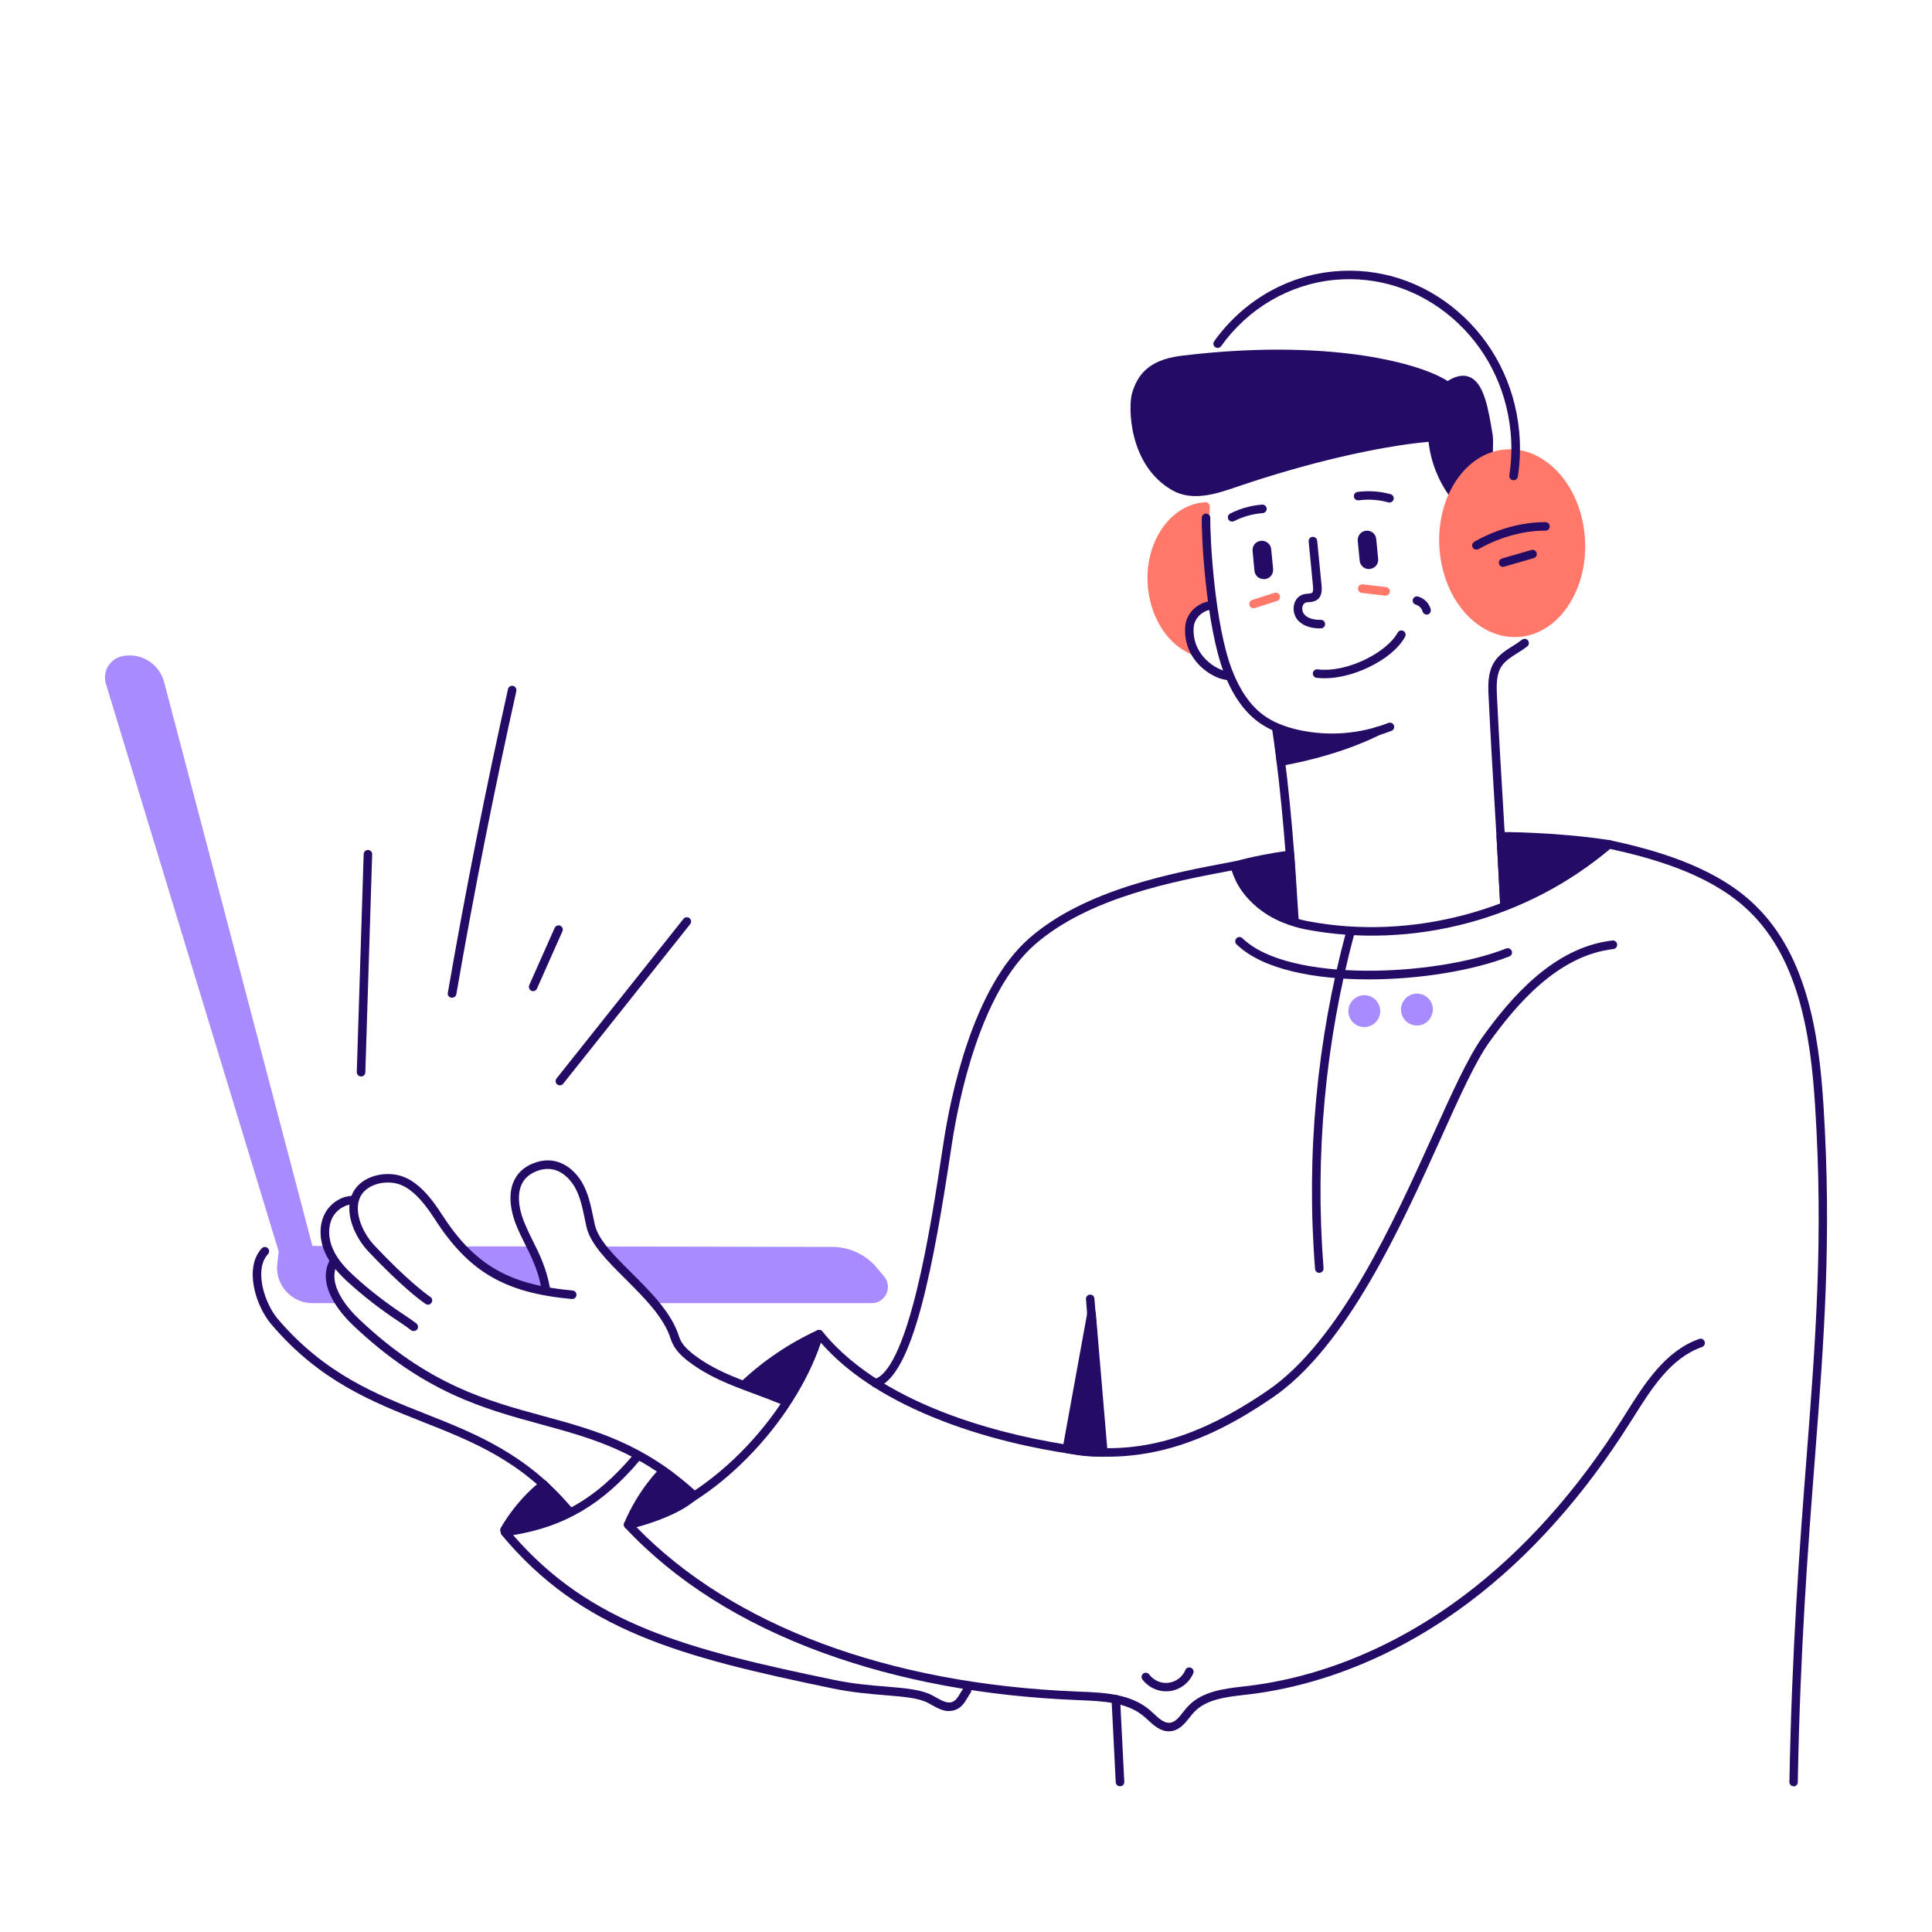 <?xml version="1.0" encoding="UTF-8"?>
<svg id="Layer_1" xmlns="http://www.w3.org/2000/svg" version="1.1" viewBox="0 0 3000 3000">
  <!-- Generator: Adobe Illustrator 29.5.1, SVG Export Plug-In . SVG Version: 2.1.0 Build 141)  -->
  <defs>
    <style>
      .st0 {
        fill: #a88cff;
      }

      .st1 {
        fill: #ff7869;
      }

      .st2 {
        fill: #240b66;
      }
    </style>
  </defs>
  <path class="st1" d="M1846.8,969.2c5.7-17,17.9-29,33.9-31.3-1-7.4-1-21.9-4.8-33.2-1.7-52.6-5.7-78.6-4.1-118.3-2.4.1-4.8.4-7.1.8-49.5,8.2-83.2,65.8-75.2,128.8,5.8,45.1,31.3,80.6,63.5,94.3-4.9-12-9-27.3-6.3-41.1Z"/>
  <path class="st1" d="M1853,1016.8c-.9,0-1.8-.2-2.6-.5-35.7-15.1-61.5-53.2-67.4-99.5-8.4-66.3,27.7-127.4,80.7-136.1,2.6-.4,5.2-.7,7.8-.9.9,0,1.8,0,2.7.4.9.3,1.7.8,2.3,1.5.7.6,1.2,1.4,1.5,2.3.3.9.5,1.8.5,2.7-1,24.4.1,43.4,1.6,67.4.8,14.1,1.9,30.1,2.4,49.5,2.7,8.7,3.5,18.9,4.1,26.2.2,2.9.4,5.4.7,7.3.1.9,0,1.7-.2,2.6-.2.8-.6,1.6-1.1,2.3-.5.7-1.2,1.3-1.9,1.7-.8.4-1.6.7-2.4.8-13,1.9-23.3,11.4-28.4,26.4-2.4,12.6,1.9,27,5.9,36.8.4,1,.6,2.1.5,3.2-.1,1.1-.5,2.1-1.1,3-.6.9-1.4,1.6-2.4,2.2-1,.5-2,.8-3.1.8h0ZM1865,793.8c-45.6,8.1-76.4,62.2-68.9,121.3,4.4,34.5,21.7,64.7,45.5,81.2-2.4-9.3-2.9-19-1.2-28.4,0-.3.1-.5.2-.8,5.8-17.4,18-30,33.1-34.4,0-.6-.1-1.3-.2-1.9-.6-7.4-1.3-16.6-3.8-24-.2-.6-.3-1.2-.3-1.9-.7-19.7-1.6-35.8-2.5-50.1-1.4-21.8-2.5-39.5-1.9-61Z"/>
  <path class="st0" d="M512.6,1968.9c1-5.9,4.5-14.7-2-27.4h-30.7l-231.6-880.8c-3.2-12.1-10.9-22.5-21.5-29.1-10.6-6.6-23.4-8.9-35.6-6.3-3.7.8-7.1,2.2-10.2,4.4-3.1,2.1-5.6,4.9-7.6,8.1-1.9,3.2-3.2,6.7-3.7,10.4-.5,3.7-.3,7.5.7,11.1l269,883.7-2.3,20.4c-.8,6.8,0,13.6,2,20.1,2.1,6.5,5.5,12.4,10,17.5,4.5,5.1,10.1,9.1,16.3,11.9,6.2,2.8,12.9,4.2,19.7,4.2h35.4c-5.7-16.7-12.2-28.8-7.9-48.2Z"/>
  <path class="st0" d="M520.5,2023.5h-35.4c-7.7,0-15.4-1.6-22.4-4.8-7-3.2-13.4-7.8-18.5-13.5-5.1-5.8-9-12.5-11.4-19.9s-3.1-15.1-2.2-22.8l2.2-19.1-268.6-882.4v-.2c-1.2-4.5-1.5-9.1-.8-13.7.7-4.6,2.2-9,4.7-12.9,2.4-3.9,5.6-7.3,9.4-10,3.8-2.7,8.1-4.5,12.6-5.4,13.9-2.8,28.3-.2,40.3,7.2,12,7.5,20.8,19.2,24.4,32.9l230.3,875.8h25.6c1.2,0,2.4.3,3.4,1,1,.6,1.9,1.5,2.4,2.6,4.7,8.9,5.8,19.2,3.1,28.9-.2.9-.4,1.7-.5,2.5v.3c-3.2,14.5.4,24.4,5,37,.9,2.4,1.9,4.9,2.7,7.5.3,1,.5,2.1.3,3.1-.1,1-.5,2-1.2,2.9-.6.9-1.4,1.6-2.4,2-.9.5-2,.7-3,.7h0ZM176.8,1057.4l269,883.6c.3.9.3,1.8.2,2.7l-2.3,20.4c-.7,5.8,0,11.7,1.7,17.3,1.8,5.6,4.7,10.7,8.6,15.1,3.9,4.4,8.7,7.9,14,10.3,5.3,2.4,11.1,3.6,17,3.6h26c-4.7-12.8-8.8-25.2-5-42.7.2-.9.4-1.9.6-2.9,1-4.6,2.1-9.7-.4-16.6h-26.4c-1.5,0-2.9-.5-4-1.4s-2-2.1-2.4-3.5l-231.6-880.7c-2.8-10.4-9.4-19.4-18.6-25.1-9.2-5.7-20.2-7.7-30.8-5.5-2.8.6-5.4,1.7-7.7,3.3-2.3,1.6-4.3,3.7-5.7,6.1-1.5,2.4-2.5,5.1-2.9,7.8-.4,2.8-.3,5.6.5,8.3Z"/>
  <path class="st0" d="M847.8,2003.8c-4-18.6-12.7-40.3-21.7-61.9h-101.7c29.4,37,77.9,49.7,123.4,61.9Z"/>
  <path class="st0" d="M847.8,2010.4c-.6,0-1.2,0-1.7-.2l-1.6-.4c-46.6-12.5-94.8-25.5-125.2-63.7-.8-1-1.3-2.1-1.4-3.4-.1-1.2,0-2.5.6-3.6.5-1.1,1.4-2.1,2.4-2.7,1.1-.7,2.3-1,3.5-1h101.7c1.3,0,2.6.4,3.7,1.1,1.1.7,1.9,1.8,2.4,3,9.3,22.4,18,44,22,63.1.2,1.1.2,2.2-.1,3.3-.3,1.1-.9,2.1-1.8,2.8-1.2,1.2-2.9,1.8-4.6,1.8ZM739.4,1948.5c25.9,24.7,62.6,36,99.3,46-4.8-15.6-10.5-31-17-46h-82.3Z"/>
  <path class="st0" d="M1367.9,1986.4l-11.1-13.2c-7.9-9.5-17.8-17.1-28.9-22.4-11.2-5.2-23.4-8-35.7-8l-348.1-.6c20.3,27.6,46.4,47,68.4,74.7h341.1c3.6,0,7-1,10-2.9s5.4-4.6,6.9-7.8c1.5-3.2,2.1-6.8,1.6-10.3s-1.9-6.8-4.2-9.5Z"/>
  <path class="st0" d="M1353.6,2023.5h-341.2c-1,0-2-.2-2.9-.7-.9-.4-1.7-1.1-2.3-1.8-10.1-12.2-20.8-23.8-32.3-34.8-12.4-12.3-25.2-25.1-36.3-40.1-.7-1-1.2-2.2-1.3-3.4,0-1.2.1-2.4.7-3.5.6-1.1,1.4-2,2.5-2.6s2.2-1,3.5-1l348.1.6c13.3,0,26.5,2.9,38.6,8.6,12.1,5.7,22.7,13.9,31.2,24.2l11.1,13.2c3.1,3.7,5,8.2,5.6,12.9.6,4.8-.1,9.6-2.2,13.9-2,4.3-5.3,8-9.3,10.6-4,2.6-8.7,3.9-13.5,3.9h0ZM1015.6,2010.3h338c2.3,0,4.5-.7,6.4-1.9,1.9-1.2,3.5-3,4.4-5,1-2.1,1.3-4.4,1.1-6.6-.3-2.3-1.2-4.4-2.7-6.2l-11.1-13.2c-7.3-8.8-16.4-15.8-26.7-20.6-10.3-4.8-21.5-7.3-32.9-7.3l-334.5-.5c8.3,9.8,17.3,18.8,26.6,28.1,11,10.6,21.4,21.7,31.3,33.4Z"/>
  <path class="st2" d="M2247.6,599.7c-33.6-25.4-174.7-69.8-413.1-40.6-48.5,5.9-62.7,28.6-70.2,52.9-5.3,17-5.9,106.2,59,143.3,30,17.2,66.4,4.1,98.8-6.9,89.7-30.5,208.9-62,302.4-69.7,3.9,62.2,46.1,117.6,79.5,125.3,1.7.4,9.9-112.8,7.6-127.3-9.8-58.1-19-108.4-63.9-77.1Z"/>
  <path class="st2" d="M2303.8,810.8c-.5,0-1,0-1.5-.2-35.3-8.1-77.5-62.4-84-124.6-79.6,7.4-188.9,33-294.2,68.8l-2.4.8c-32.7,11.2-69.8,23.8-101.7,5.5-68.3-39.2-68.2-131.1-62-151.1,7.7-24.8,22.6-50.9,75.9-57.5,131.4-16.1,227.5-8.9,285-.1,66.5,10.2,109.3,26.4,128.9,39.3,13.2-8.3,24.5-10.3,34.3-6.2,22.4,9.4,28.9,48.7,35.8,90.2,1.6,9.6-.9,52.1-2.1,69.9-3.9,60-5.2,61.3-7.3,63.3-1.3,1.2-3,1.8-4.7,1.8ZM2224.4,672.2c1.7,0,3.3.6,4.5,1.8,1.2,1.1,2,2.7,2.1,4.4,3.4,54.2,37.6,104.4,67.6,117.1,2.6-24.5,8.2-105.8,6.2-117.6-5.7-34.5-12.2-73.6-27.9-80.2-6.2-2.6-14.8-.1-25.6,7.4-1.1.8-2.5,1.2-3.9,1.2-1.4,0-2.7-.5-3.9-1.3-26.4-19.9-158-69.9-408.2-39.3-43,5.3-57.1,23.1-64.9,48.3-4.8,15.5-5.7,100.4,56,135.7,26.7,15.3,59.3,4.2,90.9-6.6l2.4-.8c109.3-37.2,222.9-63.4,304-70h.5Z"/>
  <path class="st1" d="M2357.3,982.6c58.8-3.9,102.3-69.3,97.1-146.1-5.1-76.8-56.9-135.8-115.7-131.9-58.8,3.9-102.3,69.3-97.1,146.1,5.1,76.8,56.9,135.8,115.7,131.9Z"/>
  <path class="st1" d="M2351.6,989.2c-20.1,0-39.9-6.9-57.8-20.2-30.9-23-52-62.1-57.6-107.1-10-79.6,31.9-152.8,93.5-163,25.2-4.2,50.4,2.3,72.7,19,31,23,52,62.1,57.6,107.1,10,79.6-31.9,152.8-93.5,163.1-4.9.8-9.9,1.2-14.9,1.2ZM2344.4,710.8c-4.2,0-8.5.4-12.6,1.1-54.7,9.2-91.7,75.7-82.6,148.4,5.2,41.5,24.3,77.3,52.4,98.2,19.4,14.4,41.1,20.1,62.7,16.5,54.7-9.2,91.7-75.7,82.6-148.4-5.2-41.5-24.3-77.3-52.4-98.1-15.6-11.7-32.7-17.7-50-17.7h0Z"/>
  <path class="st2" d="M560.6,1671.5h-.2c-1.7,0-3.4-.8-4.6-2.1-1.2-1.3-1.8-3-1.8-4.7l10.7-338.5c0-.9.2-1.7.6-2.5.4-.8.9-1.5,1.5-2.1.6-.6,1.4-1,2.2-1.4.8-.3,1.7-.4,2.5-.4.9,0,1.7.2,2.5.6.8.4,1.5.9,2.1,1.5s1.1,1.4,1.4,2.2c.3.8.5,1.7.4,2.6l-10.6,338.4c0,1.7-.8,3.4-2,4.6-1.2,1.2-2.9,1.8-4.6,1.8Z"/>
  <path class="st2" d="M701.8,1549.2c-.4,0-.8,0-1.1,0-.9-.2-1.7-.5-2.4-.9-.7-.5-1.4-1.1-1.9-1.8s-.9-1.5-1-2.3c-.2-.8-.2-1.7,0-2.6,27.3-157.8,58.8-316.4,93.4-471.5.2-.9.5-1.7,1-2.4.5-.7,1.1-1.3,1.9-1.8.7-.5,1.6-.8,2.4-.9.9-.2,1.7-.1,2.6,0,.9.2,1.7.6,2.4,1.1.7.5,1.3,1.2,1.8,1.9.5.7.8,1.6.9,2.4.1.9.1,1.7,0,2.6-34.6,154.9-66,313.3-93.2,470.9-.3,1.5-1.1,2.9-2.3,3.8s-2.7,1.5-4.2,1.5Z"/>
  <path class="st2" d="M827.9,1539.1c-.9,0-1.8-.2-2.7-.6-1.6-.7-2.8-2-3.5-3.7-.6-1.6-.6-3.5.1-5.1l39.5-88.9c.4-.8.9-1.5,1.5-2.1.6-.6,1.4-1.1,2.2-1.4.8-.3,1.7-.5,2.5-.4.9,0,1.7.2,2.5.6.8.3,1.5.9,2.1,1.5.6.6,1.1,1.4,1.4,2.2.3.8.5,1.7.4,2.5,0,.9-.2,1.7-.6,2.5l-39.5,88.9c-.5,1.2-1.4,2.2-2.4,2.9-1.1.7-2.3,1.1-3.6,1.1Z"/>
  <path class="st2" d="M869.3,1685.3c-1.2,0-2.5-.3-3.5-1-1.1-.7-1.9-1.6-2.4-2.7-.5-1.1-.8-2.4-.6-3.6.1-1.2.6-2.4,1.4-3.4l197.1-247.8c1.1-1.4,2.7-2.2,4.4-2.5,1.8-.2,3.5.3,4.9,1.4s2.3,2.7,2.5,4.4c.2,1.7-.3,3.5-1.4,4.9l-197.2,247.8c-.6.8-1.4,1.4-2.3,1.8-.9.4-1.9.7-2.9.7Z"/>
  <path class="st2" d="M2292.5,853.5c-1.4,0-2.9-.5-4-1.4-1.1-.9-2-2.1-2.3-3.5-.4-1.4-.3-2.9.3-4.2.6-1.3,1.6-2.5,2.8-3.2,49.4-28.1,93.7-30.6,110.5-30.4,1.8,0,3.4.7,4.7,1.9,1.2,1.2,1.9,2.9,1.9,4.7s-.7,3.4-1.9,4.7c-1.2,1.2-2.9,1.9-4.7,1.9-15.7-.2-57.2,2.2-103.7,28.6-1.1.6-2.2.9-3.5.8Z"/>
  <path class="st2" d="M2334.1,880.3c-1.6,0-3.2-.5-4.4-1.6-1.2-1-2-2.5-2.2-4.1-.2-1.6.1-3.2,1-4.6.9-1.3,2.2-2.3,3.8-2.8l45.6-13.2c1.7-.5,3.5-.3,5,.5,1.5.8,2.7,2.3,3.2,3.9.5,1.7.3,3.5-.5,5-.8,1.5-2.3,2.7-3.9,3.2l-45.6,13.2c-.6.2-1.2.3-1.9.3Z"/>
  <path class="st2" d="M2048.6,1976.5c-1.7,0-3.3-.6-4.5-1.8-1.2-1.1-2-2.7-2.1-4.3-13.9-176.4,2.5-353.8,48.5-524.6.5-1.6,1.6-3,3.1-3.8,1.5-.8,3.2-1,4.9-.6,1.6.4,3,1.5,3.9,2.9.9,1.4,1.2,3.2.8,4.8-45.5,169.4-61.8,345.3-48,520.2.1,1.8-.4,3.5-1.6,4.8-1.1,1.3-2.8,2.2-4.5,2.3h-.6Z"/>
  <path class="st2" d="M2125.3,1520.8c-84.3,0-165-15.5-204.8-54.1-.7-.6-1.3-1.3-1.7-2.1-.4-.8-.6-1.7-.7-2.6,0-.9,0-1.8.4-2.7.3-.9.8-1.6,1.4-2.3s1.4-1.2,2.2-1.5c.8-.3,1.7-.5,2.7-.5.9,0,1.8.2,2.6.6.8.4,1.6.9,2.2,1.6,71.8,69.4,299,59.1,409.3,15.6,1.6-.6,3.4-.6,5,.2,1.6.7,2.8,2,3.5,3.6.6,1.6.6,3.4,0,5-.7,1.6-2,2.9-3.6,3.5-55,21.6-138.4,35.7-218.5,35.7Z"/>
  <path class="st2" d="M2785.1,2773.7h-.1c-.9,0-1.7-.2-2.5-.5-.8-.3-1.5-.8-2.1-1.5-.6-.6-1.1-1.4-1.4-2.2-.3-.8-.5-1.7-.4-2.5,3.8-207.7,15.9-365.2,26.6-504.1,14.1-182.7,26.3-340.5,13.3-545.4-7-111.3-25.6-235-110.2-309.8-58.1-51.4-141.4-74.9-208.5-89.6-62.4,53.4-138.6,93.2-220.5,115.1-83,22.2-170.1,25.7-251.8,10-43.4-8.4-98.4-37.3-114.8-91.5h-.3c-88.2,16.6-221.6,41.6-305.7,115.2-84.9,74.3-118.2,241.1-128.6,309.3l-1.7,11.1c-25.7,169.5-57.9,351.6-115.2,366.8-.9.3-1.8.4-2.6.3-.9,0-1.8-.4-2.5-.8-.8-.4-1.5-1-2-1.7-.5-.7-.9-1.5-1.2-2.4-.2-.9-.3-1.8-.1-2.6.1-.9.4-1.7.9-2.5.5-.8,1.1-1.4,1.8-1.9.7-.5,1.6-.9,2.4-1.1,15.5-4.1,39.4-31.2,65.4-136.9,18-73.2,31.3-161,40.1-219.2l1.7-11.1c10.6-69.5,44.7-239.9,133-317.2,86.8-75.9,222.3-101.4,311.9-118.2l6.3-1.2c1.7-.3,3.3,0,4.8,1,1.4.9,2.4,2.3,2.8,4,12.5,52,65,79.8,106.1,87.7,160.7,30.9,337.3-16,461.6-122.6.8-1.3,1.9-2.3,3.3-2.9,1.4-.6,2.9-.7,4.4-.3,69.2,15,156.3,39.1,217.6,93.3,88.1,78,107.4,204.9,114.6,318.8,13,205.9.8,364.1-13.3,547.3-10.7,138.7-22.9,296-26.6,503.3,0,1.7-.6,3.4-1.8,4.7-1.2,1.3-2.9,2-4.6,2Z"/>
  <path class="st2" d="M1814.8,2688.4c-13.2,0-23.4-9.4-32.4-17.7-2.1-1.9-4-3.8-5.9-5.3-26.2-22.4-64.1-23.9-100.7-25.4l-4.3-.2c-144-5.8-276.6-30.6-394.4-73.6-126.1-46.1-229.3-111.4-306.5-194.1-.8-.9-1.4-1.9-1.6-3.1-.3-1.1-.2-2.3.1-3.5.4-1.1,1-2.1,1.9-2.9.9-.8,1.9-1.3,3.1-1.6,118.8-24.9,252.2-158.4,291.4-291.4.3-1.2,1-2.2,1.9-3,.9-.8,2-1.4,3.2-1.6,1.2-.2,2.4-.1,3.5.3s2.1,1.1,2.9,2.1c99.5,123.4,305.1,165,388.9,177.3,102.5,14.9,193-10.7,302.5-85.5,112.1-76.6,195.7-261.7,256.7-396.8,29.3-65,54.7-121,76.8-151.9,42.6-59.4,109.9-139.6,201.8-150.1,1.8-.2,3.5.3,4.9,1.4,1.4,1.1,2.3,2.7,2.5,4.5.2,1.8-.3,3.5-1.4,4.9-1.1,1.4-2.7,2.3-4.5,2.5-86.6,9.9-151.4,87.3-192.6,144.6-21.4,29.8-46.5,85.3-75.4,149.6-61.6,136.5-146,323.6-261.2,402.3-53.7,36.7-100.8,60.6-148.2,75.2-52.9,16.5-108.9,20.8-163.7,12.4-54-7.9-135.5-24.2-216.6-57.7-74.9-30.9-133-69.5-172.8-115.1-20.3,60.4-60.9,124.5-112.9,177.4-54.4,55.5-115.5,93.8-173.5,108.9,148.5,152.9,390.7,243.5,683.9,255.3l4.3.2c37.1,1.4,79.1,3.1,108.8,28.5,2.1,1.9,4.2,3.8,6.3,5.7,8.4,7.8,16.4,15.1,25.2,14.1,8-.9,14-8.4,20.3-16.5,2.3-2.9,4.6-5.8,7.1-8.5,21.9-23.9,56.4-27.9,86.8-31.4l5.4-.6c116.8-13.8,233.6-62.7,337.8-141.3,91.9-69.3,174.8-162,246.3-275.4l4.3-6.9c28.5-45.3,60.8-96.8,113.5-115.3.8-.3,1.7-.5,2.6-.5.9,0,1.8.2,2.6.6.8.4,1.5.9,2.1,1.6.6.6,1,1.4,1.3,2.3.3.8.4,1.7.4,2.6,0,.9-.3,1.7-.7,2.5-.4.8-1,1.5-1.6,2.1-.7.6-1.5,1-2.3,1.3-48.4,17-78,64.1-106.7,109.8l-4.4,6.9c-72.4,114.8-156.3,208.7-249.5,278.9-106.1,80-225.1,129.7-344.2,143.9l-5.5.6c-29.5,3.4-60,7-78.6,27.2-2.2,2.4-4.3,5-6.5,7.8-7.4,9.3-15.8,19.9-29.2,21.4-1,0-2.1,0-3.1,0Z"/>
  <path class="st2" d="M1810.8,2626.3c-7.2,0-14.2-1.7-20.6-4.9-6.4-3.2-12-7.8-16.3-13.5-.5-.7-.9-1.5-1.1-2.3-.2-.8-.2-1.7-.1-2.6.1-.9.4-1.7.9-2.4.4-.8,1-1.4,1.7-1.9.7-.5,1.5-.9,2.3-1.1.8-.2,1.7-.3,2.6-.1.9.1,1.7.4,2.4.9.7.4,1.4,1,1.9,1.7,3.4,4.6,8,8.2,13.2,10.5,5.2,2.3,11,3.1,16.7,2.4,5.7-.7,11.1-2.8,15.7-6.3,4.6-3.4,8.2-8,10.4-13.3.3-.8.8-1.6,1.4-2.2.6-.6,1.3-1.1,2.2-1.5.8-.3,1.7-.5,2.6-.5s1.7.2,2.6.5c.8.3,1.5.8,2.2,1.5.6.6,1.1,1.4,1.4,2.2.3.8.5,1.7.5,2.6,0,.9-.2,1.7-.6,2.5-3.2,7.4-8.3,13.8-14.7,18.6-6.4,4.8-14,7.9-22,8.9-1.7.2-3.4.3-5.2.3Z"/>
  <path class="st2" d="M1739.1,2773.7c-1.7,0-3.3-.6-4.6-1.8-1.2-1.2-2-2.8-2-4.5-1.9-39.6-4.1-82.9-6.5-128.5,0-1.8.5-3.5,1.7-4.8,1.2-1.3,2.8-2.1,4.6-2.2s3.5.5,4.8,1.7c1.3,1.2,2.1,2.8,2.2,4.6,2.4,45.6,4.6,88.9,6.5,128.6,0,1.8-.5,3.4-1.7,4.8-1.2,1.3-2.8,2.1-4.6,2.1h-.3Z"/>
  <path class="st2" d="M1709.7,2262c-1.7,0-3.3-.6-4.5-1.8-1.2-1.1-2-2.7-2.1-4.4-7-107.5-13.6-201-16.8-238.4-.2-1.8.4-3.5,1.5-4.8,1.1-1.3,2.8-2.2,4.5-2.3s3.5.4,4.8,1.5c1.3,1.1,2.2,2.8,2.3,4.5,3.2,37.5,9.8,131.1,16.8,238.7.1,1.7-.5,3.5-1.6,4.8-1.1,1.3-2.8,2.1-4.5,2.2h-.5Z"/>
  <path class="st2" d="M2335.8,1408.3c-1.7,0-3.3-.7-4.5-1.8-1.2-1.2-2-2.8-2-4.5-3.2-65.3-6.1-113.4-8.9-160-2.8-46.6-5.7-94.8-8.9-160.1-.8-16-1.9-38,9.4-54.9,7.2-10.8,17.9-17.5,28.3-24,4.9-3,9.7-6.2,14.3-9.7,1.4-1,3.1-1.5,4.8-1.3,1.7.2,3.3,1.1,4.3,2.5,1.1,1.4,1.6,3.1,1.4,4.8-.2,1.7-1,3.3-2.4,4.4-5,3.8-10.2,7.3-15.5,10.5-9.6,6-18.6,11.7-24.3,20.1-8.3,12.3-8.2,28.6-7.3,46.9,3.2,65.3,6.1,113.5,8.9,160,2.8,46.6,5.7,94.8,8.9,160.1,0,.9,0,1.7-.4,2.6-.3.8-.7,1.6-1.3,2.2-.6.6-1.3,1.2-2.1,1.5-.8.4-1.6.6-2.5.6h-.3Z"/>
  <path class="st2" d="M2067.9,1152.2c-18.1,0-36.2-1.9-54-5.8-24.8-5.5-44.5-13.9-60.5-25.7-22-16.3-39.9-41.9-52.9-76.2-27.9-72.9-35.1-211.7-34.4-240.6,0-.9.2-1.7.6-2.5s.8-1.5,1.5-2.1,1.4-1.1,2.2-1.4c.8-.3,1.7-.5,2.5-.4.9,0,1.7.2,2.5.6.8.3,1.5.9,2.1,1.5.6.6,1.1,1.4,1.4,2.2.3.8.5,1.7.5,2.5-.7,28.3,6.3,164.4,33.5,235.5,12.2,31.8,28.5,55.5,48.5,70.3,14.4,10.7,32.6,18.3,55.5,23.4,46.4,10.1,94.7,6.3,138.9-10.9,1.6-.6,3.4-.6,5.1,0,1.6.7,2.9,2,3.5,3.6.6,1.6.6,3.4,0,5.1-.7,1.6-2,2.9-3.6,3.5-29.5,11.5-61,17.4-92.7,17.4Z"/>
  <path class="st2" d="M2009.8,1432.6c-1.7,0-3.3-.6-4.5-1.8-1.2-1.2-2-2.7-2.1-4.4-.3-5.3-.7-11.5-1.2-18.4-3.8-59.4-10.7-169.9-26.9-277.7-.2-1.7.3-3.4,1.4-4.7,1-1.3,2.6-2.2,4.2-2.4,1.7-.2,3.4.2,4.8,1.2,1.4,1,2.3,2.5,2.7,4.1,16.3,108.3,23.3,219.3,27,278.9.4,6.8.8,13,1.2,18.3.1,1.7-.5,3.5-1.6,4.8-1.2,1.3-2.8,2.1-4.5,2.2h-.5Z"/>
  <path class="st2" d="M2050,975.8c-15.8,0-28.1-4.7-35.4-13.6-2.7-3.4-4.5-7.5-5.4-11.8-.8-4.3-.6-8.7.6-12.9.9-3.3,2.5-6.4,4.9-8.9,2.3-2.5,5.2-4.4,8.5-5.5,2.6-.8,5.4-1.2,8.1-1.3,2.1,0,4.2-.4,6.1-1.3,2.3-1.8,1.6-8.4,1.4-10.5l-6.7-69.2c0-.9,0-1.7.2-2.6.3-.8.7-1.6,1.2-2.3.5-.7,1.2-1.2,2-1.6.8-.4,1.6-.7,2.5-.7.9,0,1.7,0,2.6.3.8.3,1.6.7,2.3,1.2.7.6,1.2,1.2,1.6,2s.7,1.6.8,2.5l6.8,69.2c.4,4.8,1.6,16-6.4,22.2-4.3,3.3-9.2,3.8-13.2,4-1.7,0-3.5.3-5.1.7-1.2.5-2.2,1.2-3,2.2-.8,1-1.4,2.1-1.7,3.3-.6,2.1-.7,4.4-.3,6.5.4,2.2,1.3,4.2,2.6,6,6.2,7.5,17.5,8.9,26,8.8,1.8,0,3.4.7,4.7,1.9,1.2,1.2,1.9,2.9,1.9,4.7s-.7,3.4-1.9,4.7c-1.2,1.2-2.9,1.9-4.7,1.9h-.8Z"/>
  <path class="st1" d="M2151.2,924.9c-.3,0-.5,0-.8,0l-35.8-4.2c-.9-.1-1.7-.4-2.5-.8-.8-.4-1.4-1-2-1.7s-.9-1.5-1.2-2.3c-.2-.8-.3-1.7-.2-2.6,0-.9.4-1.7.8-2.5.4-.8,1-1.4,1.7-2,.7-.5,1.5-.9,2.3-1.2.8-.2,1.7-.3,2.6-.2l35.8,4.2c1.8.1,3.4.9,4.6,2.2,1.2,1.3,1.8,3,1.7,4.8,0,1.8-.9,3.4-2.2,4.6-1.3,1.2-3,1.8-4.8,1.7Z"/>
  <path class="st2" d="M2056.7,1053.2c-4.1,0-8.2-.2-12.3-.7-1.7-.2-3.3-1.1-4.4-2.5-1.1-1.4-1.6-3.1-1.4-4.9.2-1.7,1.1-3.3,2.5-4.4,1.4-1.1,3.1-1.6,4.9-1.3,46.6,5.7,108.3-27.2,124.3-57.1.9-1.5,2.3-2.6,3.9-3.1,1.6-.5,3.4-.3,4.9.5,1.5.8,2.7,2.2,3.2,3.8.5,1.6.4,3.4-.4,5-9.4,17.6-30.2,35.1-57.2,47.9-22.9,10.9-47,16.8-68.1,16.8Z"/>
  <path class="st2" d="M1905,1055.8h-.8c-23.1-2.8-67-30.6-63.9-81.9,1.6-25.7,24.5-40,40.6-40.4.9,0,1.7.1,2.5.4.8.3,1.6.8,2.2,1.4.6.6,1.1,1.3,1.5,2.1.3.8.5,1.6.6,2.5,0,.9-.1,1.7-.4,2.5-.3.8-.8,1.5-1.4,2.2-.6.6-1.3,1.1-2.1,1.5-.8.4-1.6.5-2.5.6-9.4.2-26.7,9.8-27.8,28-2.6,43.4,35.8,65.9,52.3,67.9.9,0,1.7.3,2.5.7.8.4,1.5.9,2.1,1.6.6.7,1,1.4,1.3,2.2.3.8.4,1.7.3,2.6,0,.9-.3,1.7-.7,2.5-.4.8-.9,1.5-1.6,2.1-.7.6-1.4,1-2.2,1.3-.8.3-1.7.4-2.6.3h0Z"/>
  <path class="st2" d="M2125.7,872.3h.2c1.7-.2,2.9-1.7,2.7-3.3l-3-30.9c-.2-1.7-1.6-2.9-3.3-2.7h-.2c-1.7.2-2.9,1.7-2.7,3.3l3,30.9c.2,1.7,1.6,2.9,3.3,2.7Z"/>
  <path class="st2" d="M2125.5,883.6c-3.6,0-7-1.3-9.6-3.7-2.6-2.4-4.3-5.7-4.6-9.2l-3-30.9c-.4-3.8.8-7.6,3.2-10.5,2.4-2.9,5.9-4.8,9.7-5.2h.2c3.8-.4,7.6.8,10.5,3.2,2.9,2.4,4.8,5.9,5.1,9.7l3,30.9c.2,1.9,0,3.8-.6,5.6-.6,1.8-1.5,3.5-2.7,4.9-1.2,1.5-2.7,2.7-4.3,3.5-1.7.9-3.5,1.4-5.4,1.6h-.2c-.5,0-.9,0-1.4,0Z"/>
  <path class="st1" d="M1946.4,944.5c-1.6,0-3.1-.6-4.3-1.6-1.2-1-2-2.4-2.2-4-.2-1.6,0-3.1.9-4.5.8-1.3,2.1-2.3,3.6-2.8l34.5-11c.8-.3,1.7-.4,2.6-.3.9,0,1.7.3,2.5.7.8.4,1.5.9,2,1.6.6.7,1,1.4,1.3,2.3.3.8.4,1.7.3,2.6,0,.9-.3,1.7-.7,2.5-.4.8-1,1.5-1.7,2-.7.6-1.5,1-2.3,1.2l-34.5,11c-.7.2-1.3.3-2,.3Z"/>
  <path class="st2" d="M1959.1,850.9h-.2c-1.7.2-2.9,1.7-2.7,3.3l3,30.9c.2,1.7,1.6,2.9,3.3,2.7h.2c1.7-.2,2.9-1.7,2.7-3.3l-3-30.9c-.2-1.7-1.6-2.9-3.3-2.7Z"/>
  <path class="st2" d="M1962.1,899.2c-3.6,0-7-1.3-9.6-3.7-2.6-2.4-4.3-5.7-4.6-9.2l-2.9-30.9c-.2-1.9,0-3.8.6-5.6.5-1.8,1.4-3.5,2.6-4.9,1.2-1.5,2.7-2.7,4.3-3.5,1.7-.9,3.5-1.4,5.4-1.6h.3c3.8-.4,7.5.8,10.5,3.2,2.9,2.4,4.8,5.9,5.2,9.7l3,30.9c.3,3.8-.8,7.6-3.2,10.5-2.4,2.9-5.9,4.8-9.7,5.2h-.3c-.5,0-.9,0-1.4,0Z"/>
  <path class="st2" d="M2215.3,954.3c-1.5,0-2.9-.5-4-1.4-1.2-.9-2-2.1-2.4-3.5-.7-2.5-2-4.8-3.8-6.6-1.8-1.8-4.1-3.2-6.6-3.9-.8-.2-1.6-.6-2.3-1.1-.7-.5-1.3-1.2-1.7-1.9-.4-.8-.7-1.6-.8-2.4-.1-.9,0-1.7.2-2.6.2-.8.6-1.6,1.1-2.3.5-.7,1.2-1.3,1.9-1.7s1.6-.7,2.4-.8c.9-.1,1.7,0,2.6.2,4.7,1.3,9,3.9,12.5,7.3,3.5,3.5,6,7.8,7.2,12.6.2,1,.3,2,0,3-.2,1-.6,1.9-1.2,2.7-.6.8-1.4,1.4-2.3,1.9-.9.4-1.9.7-2.9.7Z"/>
  <path class="st2" d="M1983.7,1135.6l5.5,47s82.4-13.2,151.2-47.7c0,0-77.1,34.3-156.6.7Z"/>
  <path class="st2" d="M1989.1,1189.2c-1.6,0-3.2-.6-4.4-1.7s-2-2.6-2.2-4.2l-5.5-47c-.1-1.2,0-2.3.5-3.4.5-1.1,1.2-2,2.1-2.7.9-.7,2-1.1,3.2-1.3,1.2-.1,2.3,0,3.4.5,76,32.1,150.6-.3,151.4-.6,1.6-.8,3.4-.8,5-.2,1.7.6,3,1.8,3.8,3.4.8,1.6.8,3.4.2,5-.6,1.7-1.8,3-3.4,3.8-68.8,34.6-149.7,47.7-153.1,48.3-.3,0-.7,0-1,0ZM1991.5,1145.8l3.4,29.1c24.2-4.6,48.1-10.6,71.7-17.9-25.5,1-51-2.8-75.1-11.2Z"/>
  <path class="st2" d="M664.7,2025.9c-1.3,0-2.7-.4-3.8-1.1-21.2-14.6-54.4-45-88.8-81.4-20.3-21.4-37.1-57.7-26.3-86.6,10.8-28.9,47.5-38.9,75.2-31.3,28.7,7.9,50.7,37.8,64.7,59.6,50.6,78.7,103.7,109.8,203.4,118.8.9,0,1.7.3,2.5.7.8.4,1.5,1,2,1.6.6.7,1,1.4,1.2,2.3.3.8.4,1.7.3,2.6,0,.9-.3,1.7-.7,2.5-.4.8-1,1.4-1.6,2-.7.5-1.4,1-2.3,1.2s-1.7.3-2.6.3c-104.3-9.5-160.1-42.2-213.3-124.9-20.1-31.3-38.8-49-57.1-54-22.1-6.1-51.3,1.8-59.3,23.2-8.5,22.6,5.4,53.8,23.5,72.9,50,53,79,74.3,86.6,79.6,1.2.8,2.1,1.9,2.5,3.3.5,1.3.5,2.8,0,4.1-.4,1.3-1.3,2.5-2.4,3.4-1.1.8-2.5,1.3-3.9,1.3h0Z"/>
  <path class="st2" d="M642.2,2066.8c-1.5,0-2.9-.5-4-1.4-5.3-4.1-11.9-8.6-19.6-13.8-28-18.4-54.4-39-79.1-61.5-11-10.1-26.6-25.9-35.2-46-8.7-20.1-8.8-42.5,0-59.4,9.3-18,30-30,47.2-27.2,1.7.4,3.1,1.3,4.1,2.7,1,1.4,1.3,3.1,1.1,4.8-.3,1.7-1.2,3.2-2.5,4.2-1.3,1-3,1.5-4.7,1.3-10.1-1.7-25.9,6.1-33.3,20.2-6.9,13.4-6.8,31.4.4,48.2,7.7,17.8,22,32.2,32.1,41.5,24.2,22.2,50.1,42.3,77.5,60.4,7.9,5.3,14.7,9.9,20.3,14.2,1.1.8,1.9,2,2.3,3.3.4,1.3.4,2.7,0,4.1-.4,1.3-1.3,2.4-2.4,3.2-1.1.8-2.5,1.2-3.9,1.2h-.1Z"/>
  <path class="st2" d="M1216.8,2181.4c-.8,0-1.7-.2-2.5-.5-15.9-6.4-30-11.7-43.8-16.8-38.6-14.4-69.2-25.8-101-49.7-10.3-7.8-22.8-18.9-27.9-35.1-10.6-33.6-41.1-64.1-70.6-93.5-28-27.9-54.4-54.2-60.4-81-.9-4.1-1.8-8.2-2.6-12.3-3.8-18-7.2-34.9-15.8-49.7-4.9-8.4-23.4-35.2-54.7-25.7-13,4-22.2,11.1-27.1,21.2-6.9,14-6,34.7,2.5,56.8,4.3,10.7,9.1,21.2,14.4,31.5,10.2,20.4,20.7,41.5,26.7,73.2.3,1.7,0,3.5-1,4.9-1,1.4-2.5,2.4-4.2,2.8-1.7.3-3.5,0-4.9-1s-2.4-2.5-2.8-4.2c-5.5-29.8-15.7-50.1-25.5-69.7-5.1-10.3-10.5-21-15-32.7-5.7-15.1-13.6-43.7-2-67.4,6.7-13.6,18.5-23,35.1-28.1,32.2-9.8,57.3,9.9,70,31.6,9.8,16.7,13.6,35.5,17.4,53.7.8,4.1,1.7,8.1,2.6,12.2,5.1,23,30.2,48,56.8,74.5,30.7,30.6,62.4,62.2,73.9,98.9,3.2,10,10.1,18.5,23.3,28.5,30.2,22.8,60,33.9,97.6,47.9,13.8,5.1,28.1,10.4,44.1,17,1.4.6,2.6,1.6,3.3,3,.7,1.4,1,2.9.7,4.4-.3,1.5-1.1,2.9-2.3,3.8-1.2,1-2.7,1.5-4.2,1.5h0Z"/>
  <path class="st2" d="M1077.5,2328.9c-1.7,0-3.3-.6-4.5-1.7-79.9-73.8-154.3-94-233-115.5-89.5-24.4-181.9-49.6-291.6-153.6-18.3-17.4-58.5-62.1-35.7-102.5.4-.8,1-1.4,1.7-2,.7-.5,1.5-.9,2.3-1.2.8-.2,1.7-.3,2.6-.2.9.1,1.7.4,2.4.8.8.4,1.4,1,2,1.7.5.7.9,1.5,1.2,2.3.2.8.3,1.7.2,2.6-.1.9-.4,1.7-.8,2.4-18.2,32.2,17.2,71.2,33.3,86.4,107.2,101.7,198,126.5,286,150.4,80.3,21.9,156.2,42.6,238.5,118.5,1,.9,1.7,2.1,2,3.4.3,1.3.2,2.6-.3,3.9-.5,1.2-1.3,2.3-2.4,3.1-1.1.8-2.4,1.1-3.7,1.1Z"/>
  <path class="st2" d="M1913.2,809.9c-1.5,0-2.9-.5-4.1-1.4-1.2-.9-2-2.2-2.3-3.6-.3-1.4-.2-2.9.4-4.3.6-1.3,1.7-2.5,3-3.1,15.4-7.9,32.3-12.6,49.6-13.9,1.8-.1,3.5.5,4.8,1.6,1.3,1.2,2.1,2.8,2.3,4.5.1,1.8-.5,3.5-1.6,4.8-1.2,1.3-2.8,2.1-4.5,2.3-15.5,1.1-30.6,5.3-44.5,12.4-.9.5-2,.7-3,.7Z"/>
  <path class="st2" d="M2157.6,780.3c-.6,0-1.2,0-1.8-.2-15-4.2-30.7-5.2-46.1-3.2-.9.1-1.7,0-2.6-.2-.8-.2-1.6-.6-2.3-1.1-.7-.5-1.3-1.2-1.7-1.9-.4-.7-.7-1.6-.8-2.4-.1-.9,0-1.7.2-2.6.2-.8.6-1.6,1.1-2.3.5-.7,1.2-1.3,1.9-1.7.8-.4,1.6-.7,2.4-.8,17.2-2.3,34.7-1.1,51.4,3.5,1.6.4,2.9,1.4,3.8,2.7.9,1.3,1.3,3,1,4.5-.2,1.6-1,3-2.2,4.1-1.2,1.1-2.8,1.6-4.4,1.6Z"/>
  <path class="st2" d="M2350.2,745.6c-.3,0-.7,0-1,0-.9-.1-1.7-.4-2.4-.9-.8-.5-1.4-1-1.9-1.7-.5-.7-.9-1.5-1.1-2.3-.2-.8-.2-1.7-.1-2.6,3.4-22.3,4.1-45,1.9-67.5-6.7-69.4-38.8-132.2-90.5-176.8-51.7-44.6-116.6-65.5-182.9-59.2-70.1,6.7-134.3,44.3-176.1,103-1,1.4-2.6,2.3-4.3,2.6-1.7.3-3.4-.1-4.8-1.1-1.4-1-2.4-2.5-2.7-4.2-.3-1.7,0-3.4,1-4.9,44.1-61.9,111.8-101.5,185.6-108.5,70-6.7,138.5,15.4,192.9,62.2,54.4,46.8,88.1,112.7,95.1,185.6,2.3,23.6,1.6,47.4-2,70.8-.2,1.6-1,3-2.2,4-1.2,1-2.8,1.6-4.3,1.6Z"/>
  <path class="st2" d="M2003.1,1327.1c-28.9,3.8-57.5,9.5-85.6,17,0,0,16,65.7,91.4,86.8l-5.8-103.8Z"/>
  <path class="st2" d="M2008.9,1437.6c-.6,0-1.2,0-1.8-.2-78.2-21.9-95.3-88.8-96-91.6-.4-1.7-.1-3.5.7-4.9.9-1.5,2.3-2.6,4-3,28.4-7.6,57.3-13.3,86.5-17.2.9,0,1.8,0,2.7.2.9.3,1.7.7,2.3,1.3.7.6,1.2,1.3,1.7,2.1.4.8.6,1.7.7,2.6l5.7,103.7c0,.9,0,1.8-.4,2.6-.3.8-.8,1.6-1.4,2.3-.6.7-1.4,1.2-2.2,1.5-.8.4-1.7.5-2.6.5h0ZM1925.9,1348.8c5.7,15.4,24.5,55.1,75.9,73.1l-4.8-87.2c-23.9,3.5-47.6,8.2-71.1,14.1Z"/>
  <path class="st2" d="M2330.3,1298.6s83.8-.5,167.7,12.5c0,0-76.9,67.2-162.2,90.7l-5.5-103.2Z"/>
  <path class="st2" d="M2335.9,1408.3c-1.7,0-3.3-.6-4.5-1.8-1.2-1.2-2-2.8-2.1-4.4l-5.5-103.2c0-.9,0-1.8.4-2.6.3-.8.8-1.6,1.4-2.3.6-.6,1.4-1.2,2.2-1.5.8-.4,1.7-.5,2.6-.5s85.4-.4,168.8,12.6c1.2.2,2.4.7,3.3,1.6.9.8,1.6,1.9,2,3.1.3,1.2.3,2.5,0,3.7-.4,1.2-1,2.3-2,3.1-3.2,2.8-79.1,68.5-164.7,92.1-.6.2-1.2.2-1.8.2ZM2337.3,1305.1l4.7,87.9c60.9-18.9,116.9-59.3,140.2-77.7-48-6.3-96.4-9.7-144.9-10.2Z"/>
  <path class="st0" d="M2118.6,1588.3c10,0,18.2-8.1,18.2-18.2s-8.1-18.2-18.2-18.2-18.2,8.1-18.2,18.2,8.1,18.2,18.2,18.2Z"/>
  <path class="st0" d="M2118.6,1594.9c-4.9,0-9.7-1.4-13.8-4.2-4.1-2.7-7.3-6.6-9.2-11.1-1.9-4.5-2.4-9.5-1.4-14.3,1-4.8,3.3-9.2,6.8-12.7,3.5-3.5,7.9-5.8,12.7-6.8,4.8-1,9.8-.5,14.3,1.4,4.5,1.9,8.4,5.1,11.1,9.2,2.7,4.1,4.2,8.9,4.1,13.8,0,6.5-2.6,12.8-7.3,17.4-4.6,4.6-10.9,7.2-17.4,7.3ZM2118.6,1558.5c-2.3,0-4.5.7-6.4,1.9-1.9,1.3-3.4,3.1-4.3,5.2-.9,2.1-1.1,4.4-.7,6.7.4,2.2,1.5,4.3,3.1,5.9,1.6,1.6,3.7,2.7,5.9,3.2,2.2.5,4.6.2,6.7-.6,2.1-.9,3.9-2.3,5.2-4.2,1.3-1.9,2-4.1,2-6.4,0-3.1-1.2-6-3.3-8.2-2.2-2.2-5.1-3.4-8.2-3.4Z"/>
  <path class="st0" d="M2200.2,1585.8c10,0,18.2-8.1,18.2-18.2s-8.1-18.2-18.2-18.2-18.2,8.1-18.2,18.2,8.1,18.2,18.2,18.2Z"/>
  <path class="st0" d="M2200.2,1592.4c-4.9,0-9.7-1.5-13.8-4.2-4.1-2.7-7.3-6.6-9.1-11.1-1.9-4.5-2.4-9.5-1.4-14.3,1-4.8,3.3-9.2,6.8-12.7,3.5-3.5,7.9-5.8,12.7-6.8,4.8-1,9.8-.5,14.3,1.4,4.5,1.9,8.4,5.1,11.1,9.1,2.7,4.1,4.2,8.9,4.2,13.8s-2.6,12.9-7.3,17.5c-4.6,4.7-10.9,7.3-17.5,7.3ZM2200.2,1556.1c-2.3,0-4.5.7-6.4,1.9-1.9,1.3-3.4,3.1-4.3,5.2-.9,2.1-1.1,4.5-.7,6.7.4,2.2,1.6,4.3,3.2,5.9,1.6,1.6,3.7,2.7,5.9,3.2,2.2.4,4.6.2,6.7-.7,2.1-.9,3.9-2.4,5.2-4.3,1.3-1.9,1.9-4.2,1.9-6.4s-1.2-6-3.4-8.2c-2.2-2.2-5.1-3.4-8.2-3.4Z"/>
  <path class="st2" d="M1694.8,2039.4l-38.3,210.6c24.1,3.8,28.8,5.4,56.6,5.2l-18.3-215.8Z"/>
  <path class="st2" d="M1708.8,2261.8c-14.7.2-29.4-1-43.8-3.8l-9.4-1.6c-.9-.1-1.7-.4-2.5-.9-.7-.5-1.4-1.1-1.9-1.8-1-1.4-1.4-3.2-1.1-5l38.3-210.6c.3-1.6,1.1-3,2.4-4,1.2-1,2.8-1.5,4.4-1.4,1.6,0,3.1.7,4.3,1.8,1.2,1.1,1.9,2.6,2,4.2l18.3,215.8c0,.9,0,1.8-.3,2.7-.3.9-.8,1.6-1.4,2.3-.6.7-1.4,1.2-2.2,1.6-.8.4-1.7.6-2.6.6h-4.5ZM1664.3,2244.6l2.9.5c12.8,2.5,25.8,3.7,38.8,3.6l-13.5-159.2-28.2,155.2Z"/>
  <path class="st2" d="M1155.1,2150.3s48.1-47.6,116.6-78.7c-14.7,35.2-31.3,69.7-49.7,103.1l-66.8-24.4Z"/>
  <path class="st2" d="M1222,2181.4c-.8,0-1.5-.1-2.3-.4l-66.8-24.4c-1-.4-2-1-2.7-1.9-.7-.8-1.2-1.8-1.5-2.9-.2-1.1-.2-2.2.1-3.3.3-1.1.9-2,1.7-2.8,34.9-32.9,74.9-59.9,118.5-80,1.2-.5,2.5-.7,3.8-.5,1.3.2,2.5.8,3.5,1.7,1,.9,1.6,2.1,1.9,3.4.3,1.3.2,2.6-.3,3.9-14.8,35.5-31.5,70.1-50.1,103.7-.6,1.1-1.4,1.9-2.4,2.6-1,.6-2.2.9-3.4.9ZM1167.6,2147.9l51.3,18.9c18-33,32.1-63.6,39.8-81.4-32.8,17.1-63.4,38.1-91.2,62.5Z"/>
  <path class="st2" d="M1030.2,2284.1s-32.7,31-54.9,83.5c0,0,71.4-15.6,102.2-45.3l-47.3-38.3Z"/>
  <path class="st2" d="M975.3,2374.2c-1.1,0-2.2-.3-3.1-.8-1-.5-1.8-1.3-2.4-2.2-.6-.9-1-1.9-1.1-3-.1-1.1,0-2.2.5-3.2,22.5-53.2,55.1-84.5,56.4-85.8,1.2-1.1,2.7-1.8,4.3-1.8,1.6,0,3.2.5,4.4,1.5l47.3,38.3c.7.6,1.3,1.3,1.8,2.2.4.8.7,1.8.7,2.7,0,.9-.1,1.9-.5,2.8-.3.9-.9,1.6-1.6,2.3-31.8,30.6-102.4,46.3-105.3,46.9-.5,0-.9.1-1.4.1ZM1030.7,2293c-17.6,19.4-32.3,41.2-43.7,64.9,19.9-5.5,57.7-17.5,80.2-35.3l-36.5-29.5Z"/>
  <path class="st2" d="M1473.8,2657c-9.8,0-18.9-5-26.9-9.5-2-1.1-4-2.2-6-3.3-14.9-7.7-37.6-9.5-66.3-11.9-24.3-2-51.8-4.3-82.6-10.7-236.7-49-389.4-89.7-513.2-238.4-.8-.9-1.3-2-1.4-3.2-.2-1.2,0-2.4.4-3.5.4-1.1,1.1-2.1,2.1-2.8.9-.7,2-1.2,3.2-1.4,83.6-10.9,141.6-43.8,200.4-113.4,1.1-1.3,2.7-2.1,4.5-2.2,1.7-.1,3.4.4,4.7,1.5,1.3,1.1,2.1,2.7,2.3,4.4.2,1.7-.3,3.4-1.4,4.8-57.4,68.1-116.9,103.4-196.8,116.3,119.8,138,269.1,177.3,498,224.8,30,6.2,57.1,8.5,81,10.4,30.2,2.5,53.9,4.5,71.2,13.3,2.1,1.1,4.2,2.3,6.4,3.5,8.5,4.8,16.6,9.3,24,7.5,6.3-1.6,9.8-7.5,13.9-14.3,1.5-2.5,3-5,4.7-7.4.5-.8,1.1-1.5,1.8-2s1.6-.9,2.5-1.1,1.8-.2,2.7,0c.9.2,1.7.5,2.5,1.1.7.5,1.4,1.2,1.8,2,.5.8.8,1.6.9,2.5.1.9,0,1.8-.2,2.7-.2.9-.7,1.7-1.2,2.4-1.4,1.9-2.7,4.2-4.1,6.6-4.8,8.2-10.4,17.4-22,20.3-2.2.5-4.4.8-6.7.8Z"/>
  <path class="st2" d="M883.3,2352.7c-1,0-1.9-.2-2.8-.6-.9-.4-1.7-1-2.3-1.8-68.3-81.7-142.8-111.2-221.7-142.4-78.9-31.2-160.3-63.4-235.2-151.5-24.9-29.2-42.5-88.3-14.8-118,1.2-1.3,2.9-2,4.6-2.1,1.8,0,3.5.6,4.7,1.8,1.3,1.2,2,2.8,2.1,4.6s-.6,3.4-1.8,4.7c-22.1,23.7-5.5,76.2,15.1,100.5,72.9,85.6,152.8,117.2,230.1,147.8,76.9,30.4,156.4,61.9,226.9,146.2,1.1,1.3,1.7,3.1,1.5,4.8-.2,1.8-1,3.4-2.3,4.5-1.2,1-2.7,1.5-4.2,1.6Z"/>
  <path class="st2" d="M844.1,2305s-33.9,24.8-60.8,70.7c0,0,67.9-5.9,100-29.6l-39.2-41.1Z"/>
  <path class="st2" d="M783.3,2382.3c-1.2,0-2.3-.3-3.3-.9-1-.6-1.8-1.4-2.4-2.4-.6-1-.9-2.1-.9-3.3,0-1.2.3-2.3.9-3.3,27.2-46.6,61.1-71.7,62.6-72.7,1.3-.9,2.9-1.4,4.5-1.2,1.6.1,3.1.9,4.2,2l39.1,41.1c.6.7,1.1,1.5,1.4,2.4.3.9.4,1.8.3,2.8,0,.9-.3,1.8-.8,2.7-.5.8-1.1,1.5-1.8,2.1-33.1,24.5-100.4,30.6-103.3,30.9h-.6ZM843.5,2313.9c-18.2,15.5-34.1,33.5-47.3,53.5,19.1-2.7,54.2-9.2,76.8-22.6l-29.5-30.9Z"/>
</svg>